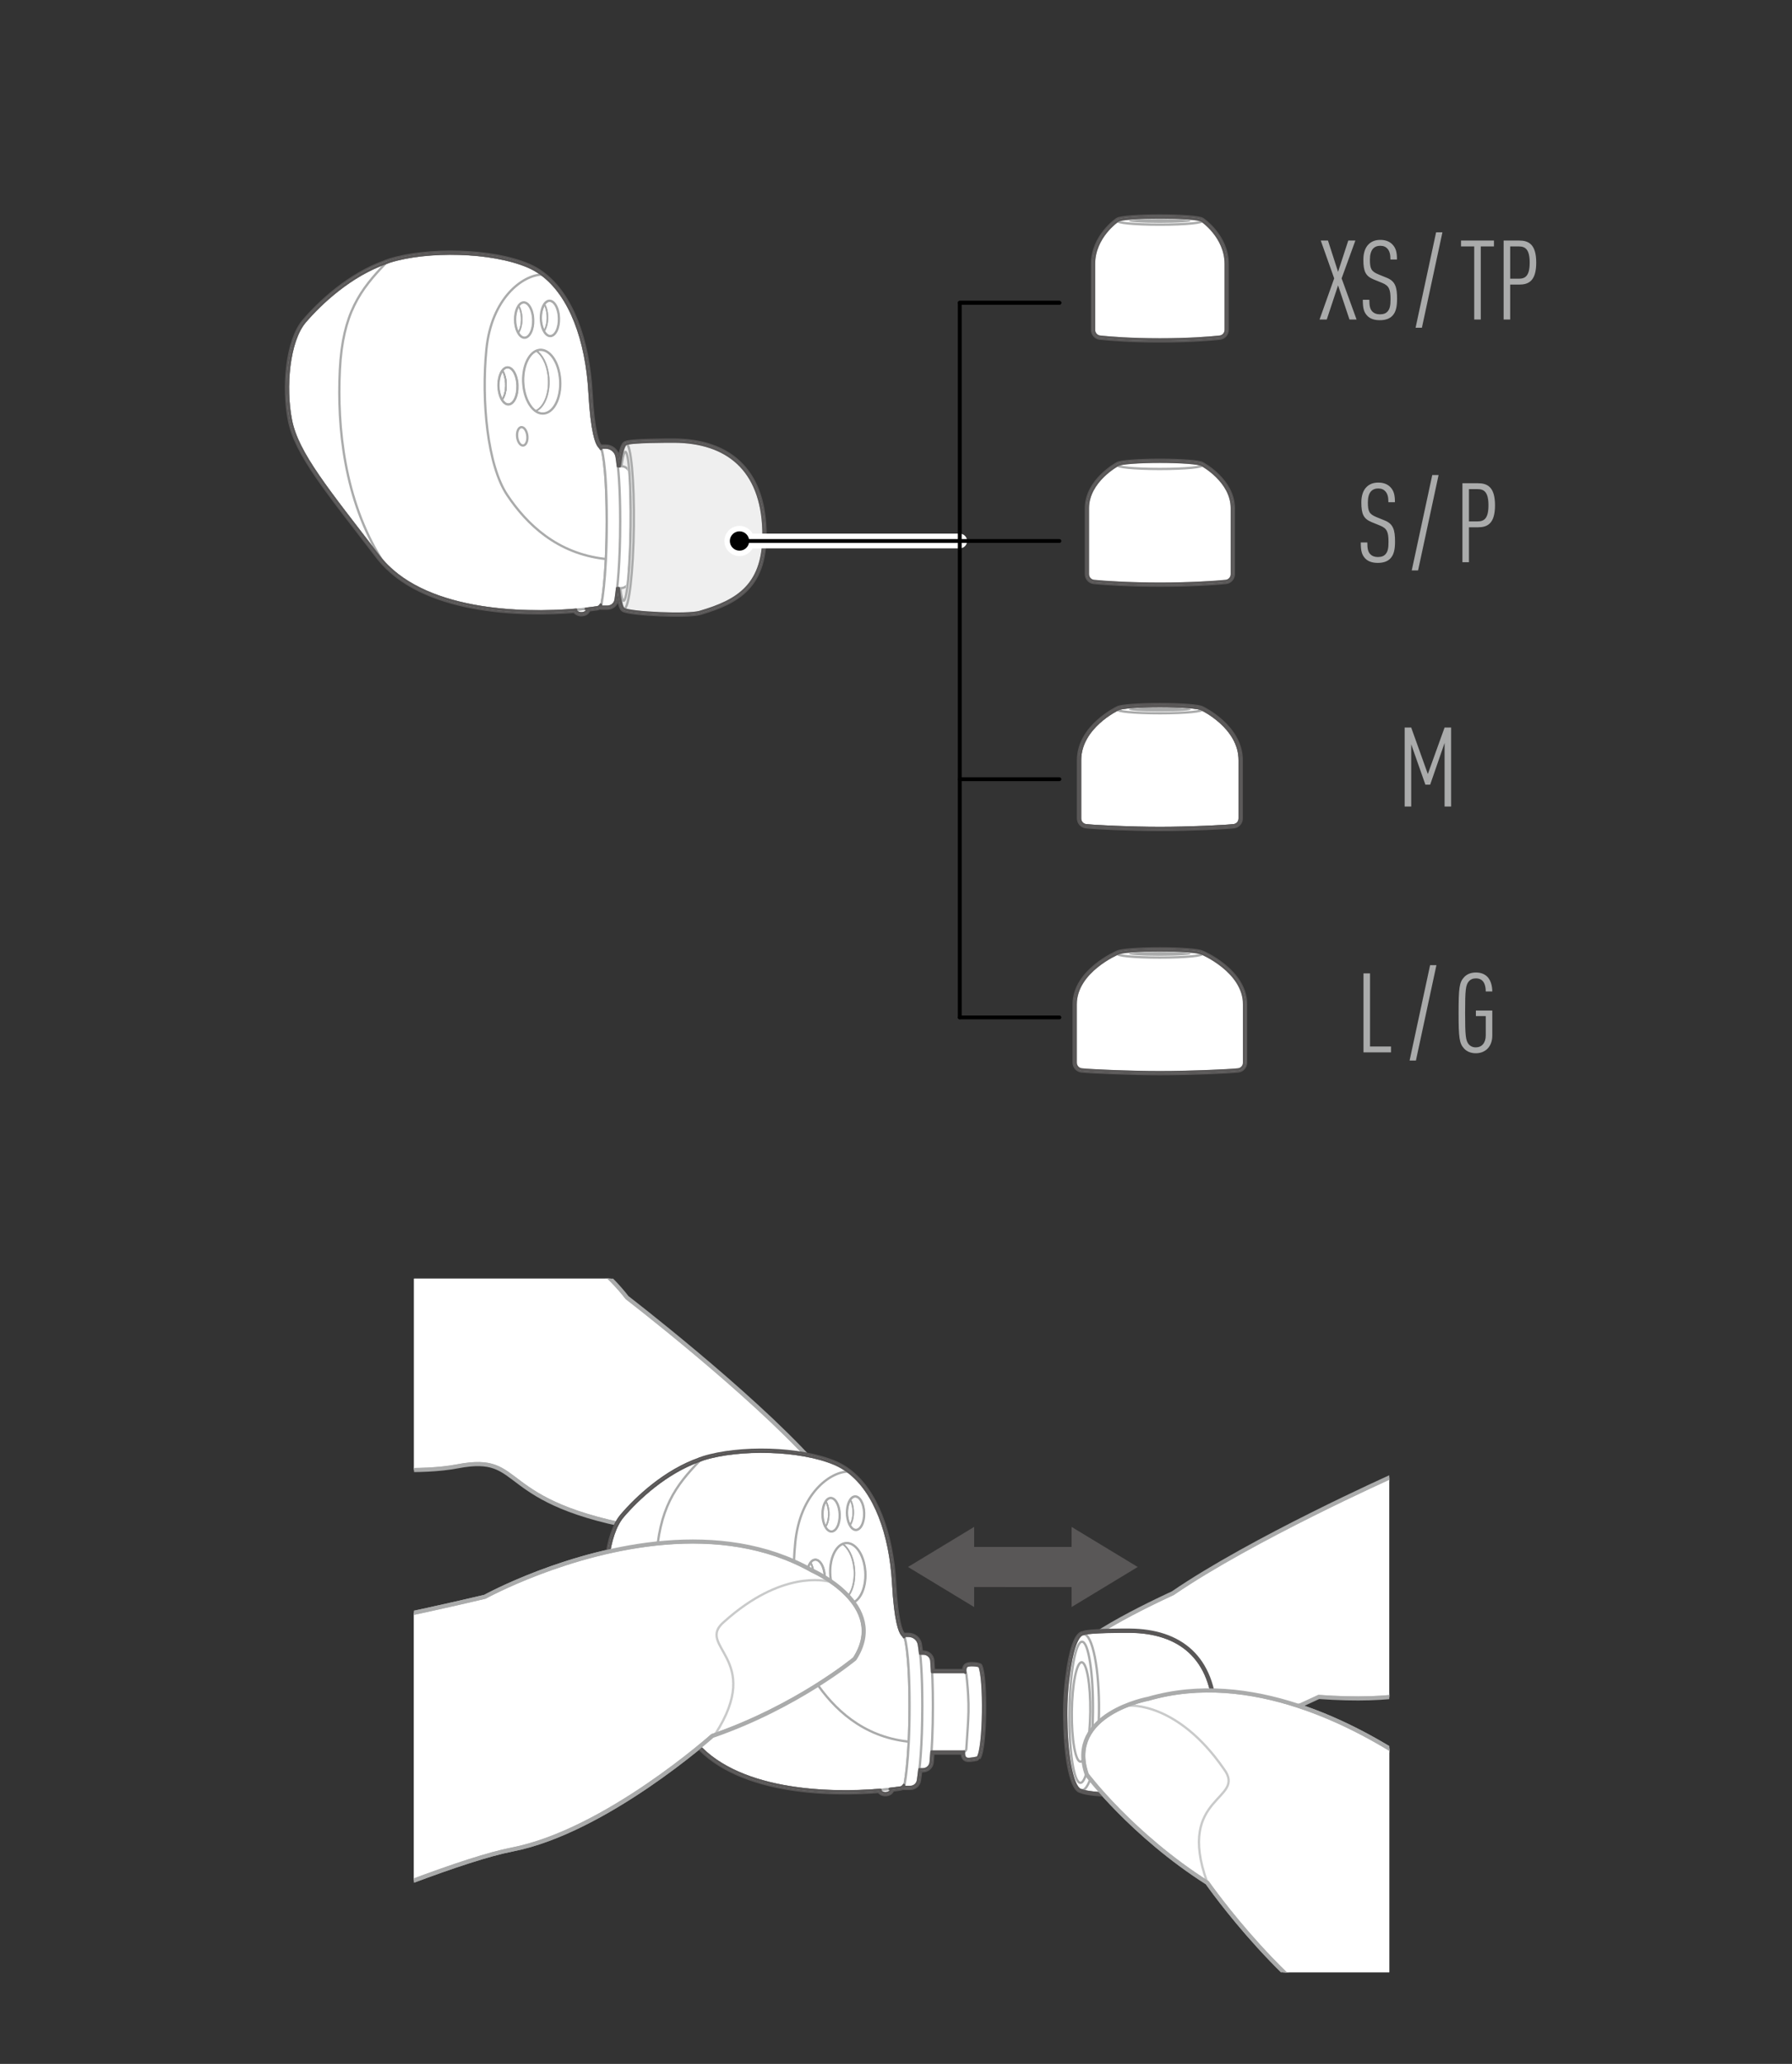 <?xml version="1.0" encoding="UTF-8"?>
<svg id="_レイヤー_1" data-name="レイヤー 1" xmlns="http://www.w3.org/2000/svg" xmlns:xlink="http://www.w3.org/1999/xlink" viewBox="0 0 233.597 268.904">
  <rect x="0" y="0" width="233.597" height="268.904" fill="#333333" stroke="none"/>
  <defs>
    <clipPath id="clippath">
      <path d="M81.296,77.978c.285-.715.662-4.08.724-9.402.063-5.318-.235-8.69-.503-9.412v-28.562h-47.371v51.024h47.261l-.11-3.648Z" style="fill: none; stroke-width: 0px;"/>
    </clipPath>
    <clipPath id="clippath-1">
      <rect x="53.971" y="166.586" width="127.127" height="90.384" style="fill: none; stroke-width: 0px;"/>
    </clipPath>
  </defs>
  <g>
    <g>
      <path d="M87.92,57.53c-.697-.006-5.781-.016-6.365.335-.322.194-.578,1.286-.769,2.882h-.237c-.054-.497-.109-.904-.162-1.23-.114-.704-.724-1.209-1.436-1.209h-.589s-.009.056-.024.177c-.07-.109-.151-.213-.24-.312-.349-.387-.952-1.825-1.245-7.07-.378-6.765-2.489-12.562-6.187-15.325l-.002-.007c-.002 0-.004.001-.006.001-.557-.415-1.147-.765-1.775-1.035-4.806-2.069-13.202-2.19-18.069-.669-.155.048-.301.118-.454.171l0-.021c-.011.011-.02.022-.031.033-4.649,1.617-8.531,5.256-10.588,7.666-2.129,2.494-2.677,8.518-1.825,12.837.852,4.32,4.806,9.065,11.438,17.704,5.594,7.288,18.67,7.604,25.748,6.992l-.13.013s.267.525.94.443c.673-.082.693-.607.693-.607l-.235.024c.543-.061,1.052-.125,1.482-.191.213-.032.364-.173.468-.349.013.176.021.27.021.27h.837c.537,0,.997-.384,1.078-.915.058-.376.125-.88.194-1.506h.201c.154,1.513.371,2.541.653,2.713.842.512,8.33.861,9.921.395,4.949-1.449,8.524-3.487,8.306-10.682-.241-7.943-4.8-11.476-11.609-11.531Z" style="fill: none; stroke: #595757; stroke-linecap: round; stroke-linejoin: round; stroke-width: .8px;"/>
      <path d="M87.92,57.53c-.697-.006-5.781-.016-6.365.335-.322.194-.578,1.286-.769,2.882h-.237c-.054-.497-.109-.904-.162-1.23-.114-.704-.724-1.209-1.436-1.209h-.589s-.009.056-.024.177c-.07-.109-.151-.213-.24-.312-.349-.387-.952-1.825-1.245-7.07-.378-6.765-2.489-12.562-6.187-15.325l-.002-.007c-.002 0-.004.001-.006.001-.557-.415-1.147-.765-1.775-1.035-4.806-2.069-13.202-2.19-18.069-.669-.155.048-.301.118-.454.171l0-.021c-.011.011-.02.022-.031.033-4.649,1.617-8.531,5.256-10.588,7.666-2.129,2.494-2.677,8.518-1.825,12.837.852,4.32,4.806,9.065,11.438,17.704,5.594,7.288,18.67,7.604,25.748,6.992l-.13.013s.267.525.94.443c.673-.082.693-.607.693-.607l-.235.024c.543-.061,1.052-.125,1.482-.191.213-.032.364-.173.468-.349.013.176.021.27.021.27h.837c.537,0,.997-.384,1.078-.915.058-.376.125-.88.194-1.506h.201c.154,1.513.371,2.541.653,2.713.842.512,8.33.861,9.921.395,4.949-1.449,8.524-3.487,8.306-10.682-.241-7.943-4.8-11.476-11.609-11.531Z" style="fill: #fff; stroke-width: 0px;"/>
      <path d="M87.92,57.53c-.697-.006-5.781-.016-6.365.335-.322.194-.578,1.286-.769,2.882h-.237c-.054-.497-.109-.904-.162-1.23-.114-.704-.724-1.209-1.436-1.209h-.589s-.009.056-.024.177c-.07-.109-.151-.213-.24-.312-.349-.387-.952-1.825-1.245-7.07-.378-6.765-2.489-12.562-6.187-15.325l-.002-.007c-.002 0-.004.001-.006.001-.557-.415-1.147-.765-1.775-1.035-4.806-2.069-13.202-2.19-18.069-.669-.155.048-.301.118-.454.171l0-.021c-.011.011-.02.022-.031.033-4.649,1.617-8.531,5.256-10.588,7.666-2.129,2.494-2.677,8.518-1.825,12.837.852,4.32,4.806,9.065,11.438,17.704,5.594,7.288,18.67,7.604,25.748,6.992l-.13.013s.267.525.94.443c.673-.082.693-.607.693-.607l-.235.024c.543-.061,1.052-.125,1.482-.191.213-.032.364-.173.468-.349.013.176.021.27.021.27h.837c.537,0,.997-.384,1.078-.915.058-.376.125-.88.194-1.506h.201c.154,1.513.371,2.541.653,2.713.842.512,8.33.861,9.921.395,4.949-1.449,8.524-3.487,8.306-10.682-.241-7.943-4.8-11.476-11.609-11.531Z" style="fill: none; stroke: #595757; stroke-linecap: round; stroke-linejoin: round; stroke-width: .3px;"/>
    </g>
    <g>
      <path d="M99.529,69.061c.218,7.194-3.357,9.233-8.306,10.682-1.591.465-9.078.117-9.921-.395-1.334-.812-1.223-20.593.253-21.482.584-.351,5.667-.341,6.365-.335,6.809.055,11.368,3.588,11.61,11.531Z" style="fill: #efefef; stroke: #aaabab; stroke-miterlimit: 10; stroke-width: .3px;"/>
      <path d="M82.624,68.564c-.07,5.93-.629,10.733-1.247,10.727-.619-.007-.683-4.826-.613-10.758.07-5.931-.075-9.653.866-10.722.619.007,1.064,4.822.994,10.754Z" style="fill: #efefef; stroke: #aaabab; stroke-width: .3px;"/>
      <path d="M82.212,68.579c-.063,5.36-.475,9.699-.921,9.694-.446-.005-.755-4.353-.692-9.712.063-5.358.476-9.698.921-9.692.446.004.755,4.352.692,9.71Z" style="fill: #efefef; stroke: #aaabab; stroke-width: .3px;"/>
    </g>
    <g style="clip-path: url(#clippath);">
      <g>
        <g>
          <path d="M88.685,62.489c-.164-.11-.878-.217-1.499-.122-.828.127-.271,1.601-.284,1.603.374,3.642.181,5.896-.234,9.543-.269,1.184-.062,1.563.294,1.669.351.113,1.496-.155,1.496-.165.907-1.27.982-11.03.228-12.527Z" style="fill: #fff; stroke-width: 0px;"/>
          <path d="M88.685,62.489c-.164-.11-.878-.217-1.499-.122-.828.127-.271,1.601-.284,1.603.374,3.642.181,5.896-.234,9.543-.269,1.184-.062,1.563.294,1.669.351.113,1.496-.155,1.496-.165.907-1.27.982-11.03.228-12.527Z" style="fill: #fff; stroke-width: 0px;"/>
          <path d="M88.685,62.489c-.164-.11-.878-.217-1.499-.122-.828.127-.271,1.601-.284,1.603.374,3.642.181,5.896-.234,9.543-.269,1.184-.062,1.563.294,1.669.351.113,1.496-.155,1.496-.165.907-1.27.982-11.03.228-12.527Z" style="fill: none; stroke: #aaabab; stroke-linecap: round; stroke-linejoin: round; stroke-width: .3px;"/>
        </g>
        <path d="M70.663,35.773c-2.519.061-6.587,3.042-7.257,9.734-.669,6.692.132,15.139,2.718,19.002,2.558,3.823,6.514,7.606,12.724,8.31" style="fill: none; stroke: #aaabab; stroke-linecap: round; stroke-linejoin: round; stroke-width: .3px;"/>
        <path d="M68.744,56.793c.068.675-.185,1.239-.562,1.255-.37.015-.715-.511-.773-1.169-.058-.649.185-1.195.545-1.226.367-.032.722.474.79,1.14Z" style="fill: none; stroke: #aaabab; stroke-width: .3px;"/>
        <g>
          <path d="M72.729,40.512c-.31-1.156-1.023-1.596-1.581-1.067-.062.059-.106.158-.16.236.092.175.175.373.238.609.277,1.033.126,2.211-.31,2.847.32.58.786.823,1.222.509.646-.465.919-1.908.59-3.134Z" style="fill: none; stroke: #aaabab; stroke-width: .2px;"/>
          <path d="M71.227,40.289c-.063-.236-.147-.434-.238-.609-.405.586-.579,1.636-.378,2.605.069.333.177.617.307.851.436-.636.586-1.814.31-2.847Z" style="fill: none; stroke: #aaabab; stroke-width: .2px;"/>
        </g>
        <g>
          <path d="M69.368,40.701c-.312-1.166-1.032-1.61-1.594-1.077-.063.06-.107.159-.161.238.1.182.189.393.256.644.279,1.04.125,2.227-.318,2.86.323.572.787.809,1.222.496.652-.469.927-1.925.595-3.161Z" style="fill: none; stroke: #aaabab; stroke-width: .2px;"/>
          <path d="M67.869,40.506c-.067-.251-.156-.462-.256-.644-.409.591-.585,1.651-.382,2.628.072.345.185.637.32.876.442-.633.596-1.82.318-2.86Z" style="fill: none; stroke: #aaabab; stroke-width: .2px;"/>
        </g>
        <g>
          <g>
            <path d="M67.312,49.23c-.328-1.224-1.084-1.691-1.674-1.13-.05.048-.095.108-.14.168.125.206.233.463.315.768.3,1.121.124,2.41-.369,3.06.337.551.804.771,1.243.455.684-.492.973-2.021.625-3.319Z" style="fill: none; stroke: #aaabab; stroke-width: .2px;"/>
            <path d="M65.812,49.035c-.082-.304-.19-.561-.315-.768-.46.606-.65,1.782-.43,2.841.082.395.215.725.375.986.494-.649.669-1.939.369-3.06Z" style="fill: none; stroke: #aaabab; stroke-width: .2px;"/>
            <path d="M67.312,49.23c.348,1.298.059,2.827-.625,3.319-.648.466-1.364-.215-1.619-1.441-.242-1.163.008-2.476.57-3.009.591-.56,1.346-.094,1.674,1.13Z" style="fill: none; stroke: #aaabab; stroke-width: .3px;"/>
          </g>
          <g>
            <path d="M67.312,49.23c-.328-1.224-1.084-1.691-1.674-1.13-.05.048-.095.108-.14.168.125.206.233.463.315.768.3,1.121.124,2.41-.369,3.06.337.551.804.771,1.243.455.684-.492.973-2.021.625-3.319Z" style="fill: none; stroke: #aaabab; stroke-width: .2px;"/>
            <path d="M65.812,49.035c-.082-.304-.19-.561-.315-.768-.46.606-.65,1.782-.43,2.841.082.395.215.725.375.986.494-.649.669-1.939.369-3.06Z" style="fill: none; stroke: #aaabab; stroke-width: .2px;"/>
            <path d="M67.312,49.23c.348,1.298.059,2.827-.625,3.319-.648.466-1.364-.215-1.619-1.441-.242-1.163.008-2.476.57-3.009.591-.56,1.346-.094,1.674,1.13Z" style="fill: none; stroke: #aaabab; stroke-width: .2px;"/>
          </g>
        </g>
        <path d="M72.726,40.484c.331,1.236.056,2.692-.595,3.161-.617.444-1.299-.205-1.542-1.372-.23-1.107.007-2.358.542-2.865.563-.534,1.282-.09,1.594,1.077Z" style="fill: none; stroke: #aaabab; stroke-width: .3px;"/>
        <path d="M69.368,40.701c.331,1.236.056,2.692-.595,3.161-.617.444-1.299-.205-1.542-1.372-.23-1.107.007-2.358.542-2.865.563-.534,1.282-.09,1.594,1.077Z" style="fill: none; stroke: #aaabab; stroke-width: .3px;"/>
        <g>
          <path d="M72.976,49.048c-.303-2.328-1.635-3.802-2.92-3.404-.048.015-.091.048-.138.067.752.526,1.365,1.657,1.558,3.142.286,2.197-.462,4.198-1.653,4.7.344.24.717.368,1.107.318,1.417-.18,2.363-2.391,2.046-4.823Z" style="fill: none; stroke: #aaabab; stroke-width: .2px;"/>
          <path d="M71.476,48.853c-.193-1.485-.807-2.616-1.558-3.142-1.136.48-1.869,2.347-1.696,4.387.133,1.565.77,2.874,1.601,3.454,1.191-.502,1.939-2.503,1.653-4.7Z" style="fill: none; stroke: #aaabab; stroke-width: .2px;"/>
        </g>
        <path d="M72.976,49.048c.317,2.432-.629,4.643-2.046,4.823-1.335.17-2.521-1.562-2.708-3.772-.18-2.125.618-4.078,1.834-4.455,1.285-.398,2.617,1.077,2.92,3.404Z" style="fill: none; stroke: #aaabab; stroke-width: .3px;"/>
        <path d="M86.897,63.615c.486,4.558.284,5.624-.014,10.238-.012.192-.172.351-.364.351h-4.646v-10.926h4.659c.186,0,.344.151.364.336Z" style="fill: #fff; stroke: #aaabab; stroke-linecap: round; stroke-linejoin: round; stroke-width: .3px;"/>
        <path d="M81.005,60.747c.567,0,1.043.429,1.089.995.116,1.442.206,3.444.206,6.193,0,3.397-.14,5.93-.3,7.714-.05.563-.523.985-1.088.985h-2.064c.195-1.786.398-4.62.398-8.699,0-3.448-.14-5.721-.298-7.188h2.059Z" style="fill: #fff; stroke: #aaabab; stroke-linecap: round; stroke-linejoin: round; stroke-width: .3px;"/>
        <path d="M75.91,79.908c.673-.082.693-.607.693-.607l-1.634.164s.267.525.941.443Z" style="fill: none; stroke: #aaabab; stroke-linecap: round; stroke-linejoin: round; stroke-width: .3px;"/>
        <path d="M78.434,78.561c-.052.301-.282.527-.584.572-5.709.868-22.062,1.711-28.499-6.675-6.632-8.639-10.586-13.385-11.438-17.704-.852-4.32-.304-10.343,1.825-12.837s6.206-6.327,11.073-7.848c4.867-1.521,13.263-1.399,18.069.669s7.535,8.579,7.97,16.366c.293,5.244.896,6.683,1.245,7.07.195.216.365.45.425.735.216,1.016.574,3.527.574,9.027,0,6.135-.458,9.455-.661,10.626Z" style="fill: none; stroke: #aaabab; stroke-linecap: round; stroke-linejoin: round; stroke-width: .3px;"/>
        <path d="M50.358,34.219c-3.391,3.519-5.691,6.563-6.056,13.985-.365,7.422.578,16.924,5.419,24.646" style="fill: none; stroke: #aaabab; stroke-linecap: round; stroke-linejoin: round; stroke-width: .3px;"/>
        <path d="M79.176,79.055c.537,0,.997-.384,1.078-.915.222-1.449.592-4.689.592-10.205,0-4.619-.252-7.13-.461-8.417-.114-.704-.724-1.209-1.436-1.209h-.589s.735,1.741.735,9.627-.756,11.12-.756,11.12h.837Z" style="fill: #fff; stroke: #aaabab; stroke-linecap: round; stroke-linejoin: round; stroke-width: .3px;"/>
      </g>
    </g>
    <path d="M87.92,57.53c-.697-.006-5.781-.016-6.365.335-.322.194-.578,1.286-.769,2.882h-.237c-.054-.497-.109-.904-.162-1.23-.114-.703-.724-1.209-1.436-1.209h-.589s-.009.056-.024.177c-.07-.109-.151-.213-.24-.312-.349-.387-.952-1.825-1.245-7.07-.378-6.765-2.489-12.562-6.187-15.325l-.002-.007c-.002 0-.004.001-.006.001-.557-.415-1.147-.765-1.775-1.035-4.806-2.069-13.202-2.19-18.069-.669-.155.048-.301.118-.454.171l0-.021c-.011.011-.021.022-.031.033-4.649,1.617-8.531,5.256-10.588,7.666-2.129,2.494-2.677,8.518-1.825,12.837s4.806,9.065,11.438,17.704c5.594,7.288,18.67,7.604,25.747,6.992l-.13.013s.267.525.94.443c.673-.082.693-.607.693-.607l-.235.024c.543-.061,1.052-.125,1.482-.191.213-.032.363-.173.468-.349.013.176.021.27.021.27h.837c.537,0,.997-.384,1.078-.915.058-.376.125-.88.194-1.506h.201c.154,1.513.371,2.541.653,2.713.842.512,8.33.861,9.921.395,4.949-1.449,8.524-3.488,8.306-10.682-.241-7.943-4.8-11.476-11.609-11.531Z" style="fill: none; stroke: #595757; stroke-linecap: round; stroke-linejoin: round; stroke-width: .33px;"/>
    <g>
      <path d="M125.108,69.527h-27c-.338-.599-.973-1.01-1.708-1.01-1.085,0-1.969.884-1.969,1.969s.884,1.969,1.969,1.969c.735,0,1.37-.411,1.708-1.01h27c.528,0,.959-.431.959-.959s-.431-.959-.959-.959Z" style="fill: #fff; stroke-width: 0px;"/>
      <g>
        <line x1="125.108" y1="70.485" x2="96.4" y2="70.485" style="fill: none; stroke: #000; stroke-linecap: round; stroke-linejoin: round; stroke-width: .5px;"/>
        <path d="M96.4,69.226c-.696,0-1.26.564-1.26,1.26,0,.696.564,1.26,1.26,1.26.695,0,1.259-.564,1.259-1.26,0-.695-.564-1.26-1.259-1.26Z" style="fill: #000; stroke-width: 0px;"/>
      </g>
    </g>
    <g>
      <g>
        <path d="M156.665,92.406c-.001-0.0 0-.001-0-.002-.33-.243-2.763-.419-5.468-.419s-5.138.176-5.468.419c0,0-4.953,2.333-4.953,6.638v7.587c0,.465.336.854.798.904,1.235.133,5.711.355,9.623.355s8.386-.222,9.621-.355c.462-.05.798-.439.798-.904v-7.587c0-4.29-4.915-6.62-4.949-6.637Z" style="fill: none; stroke: #595757; stroke-linecap: round; stroke-linejoin: round; stroke-width: .8px;"/>
        <path d="M156.665,92.406c-.001-0.0 0-.001-0-.002-.33-.243-2.763-.419-5.468-.419s-5.138.176-5.468.419c0,0-4.953,2.333-4.953,6.638v7.587c0,.465.336.854.798.904,1.235.133,5.711.355,9.623.355s8.386-.222,9.621-.355c.462-.05.798-.439.798-.904v-7.587c0-4.29-4.915-6.62-4.949-6.637Z" style="fill: #fff; stroke-width: 0px;"/>
        <path d="M156.665,92.406c-.001-0.0 0-.001-0-.002-.33-.243-2.763-.419-5.468-.419s-5.138.176-5.468.419c0,0-4.953,2.333-4.953,6.638v7.587c0,.465.336.854.798.904,1.235.133,5.711.355,9.623.355s8.386-.222,9.621-.355c.462-.05.798-.439.798-.904v-7.587c0-4.29-4.915-6.62-4.949-6.637Z" style="fill: none; stroke: #595757; stroke-linecap: round; stroke-linejoin: round; stroke-width: .33px;"/>
        <path d="M156.665,92.406c-.001-0.0 0-.001-0-.002-.33-.243-2.763-.419-5.468-.419s-5.138.176-5.468.419c0,0-4.953,2.333-4.953,6.638v7.587c0,.465.336.854.798.904,1.235.133,5.711.355,9.623.355s8.386-.222,9.621-.355c.462-.05.798-.439.798-.904v-7.587c0-4.29-4.915-6.62-4.949-6.637Z" style="fill: none; stroke: #595757; stroke-linecap: round; stroke-linejoin: round; stroke-width: .3px;"/>
      </g>
      <g>
        <path d="M156.664,28.746c-0-0.0 0-.001-0-.001-.33-.243-2.763-.419-5.468-.419-2.706,0-5.139.176-5.469.419,0,0-3.126,2.101-3.126,5.648v8.577c0,.465.336.854.798.904,1.235.133,3.884.355,7.796.355,3.912,0,6.561-.222,7.796-.355.462-.05.798-.439.798-.904v-8.577c0-3.542-3.116-5.641-3.124-5.647Z" style="fill: none; stroke: #595757; stroke-linecap: round; stroke-linejoin: round; stroke-width: .8px;"/>
        <path d="M156.664,28.746c-0-0.0 0-.001-0-.001-.33-.243-2.763-.419-5.468-.419-2.706,0-5.139.176-5.469.419,0,0-3.126,2.101-3.126,5.648v8.577c0,.465.336.854.798.904,1.235.133,3.884.355,7.796.355,3.912,0,6.561-.222,7.796-.355.462-.05.798-.439.798-.904v-8.577c0-3.542-3.116-5.641-3.124-5.647Z" style="fill: #fff; stroke-width: 0px;"/>
        <path d="M156.664,28.746c-0-0.0 0-.001-0-.001-.33-.243-2.763-.419-5.468-.419-2.706,0-5.139.176-5.469.419,0,0-3.126,2.101-3.126,5.648v8.577c0,.465.336.854.798.904,1.235.133,3.884.355,7.796.355,3.912,0,6.561-.222,7.796-.355.462-.05.798-.439.798-.904v-8.577c0-3.542-3.116-5.641-3.124-5.647Z" style="fill: none; stroke: #595757; stroke-linecap: round; stroke-linejoin: round; stroke-width: .3px;"/>
      </g>
      <g>
        <path d="M156.665,60.575c-0-0.0 0-0-0-.001-.33-.243-2.763-.419-5.469-.419-2.705,0-5.138.176-5.468.419,0,0-3.924,2.101-3.924,5.648v8.577c0,.465.336.854.798.904,1.235.133,4.682.355,8.594.355,3.912,0,7.357-.222,8.593-.355.462-.05.798-.439.798-.904v-8.577c0-3.54-3.904-5.638-3.921-5.647Z" style="fill: none; stroke: #595757; stroke-linecap: round; stroke-linejoin: round; stroke-width: .8px;"/>
        <path d="M156.665,60.575c-0-0.0 0-0-0-.001-.33-.243-2.763-.419-5.469-.419-2.705,0-5.138.176-5.468.419,0,0-3.924,2.101-3.924,5.648v8.577c0,.465.336.854.798.904,1.235.133,4.682.355,8.594.355,3.912,0,7.357-.222,8.593-.355.462-.05.798-.439.798-.904v-8.577c0-3.54-3.904-5.638-3.921-5.647Z" style="fill: #fff; stroke-width: 0px;"/>
        <path d="M156.665,60.575c-0-0.0 0-0-0-.001-.33-.243-2.763-.419-5.469-.419-2.705,0-5.138.176-5.468.419,0,0-3.924,2.101-3.924,5.648v8.577c0,.465.336.854.798.904,1.235.133,4.682.355,8.594.355,3.912,0,7.357-.222,8.593-.355.462-.05.798-.439.798-.904v-8.577c0-3.54-3.904-5.638-3.921-5.647Z" style="fill: none; stroke: #595757; stroke-linecap: round; stroke-linejoin: round; stroke-width: .3px;"/>
      </g>
      <g>
        <path d="M156.672,124.229h-.039c-.363-.24-2.771-.413-5.453-.413-2.682,0-5.09.173-5.453.413h-.009s-5.511,2.322-5.511,6.627v7.586c0,.465.336.854.798.904,1.235.133,6.28.355,10.192.355,3.912,0,8.955-.222,10.19-.355.462-.05.798-.439.798-.904v-7.586c0-4.305-5.511-6.627-5.511-6.627Z" style="fill: none; stroke: #595757; stroke-linecap: round; stroke-linejoin: round; stroke-width: .8px;"/>
        <path d="M156.672,124.229h-.039c-.363-.24-2.771-.413-5.453-.413-2.682,0-5.09.173-5.453.413h-.009s-5.511,2.322-5.511,6.627v7.586c0,.465.336.854.798.904,1.235.133,6.28.355,10.192.355,3.912,0,8.955-.222,10.19-.355.462-.05.798-.439.798-.904v-7.586c0-4.305-5.511-6.627-5.511-6.627Z" style="fill: #fff; stroke-width: 0px;"/>
        <path d="M156.672,124.229h-.039c-.363-.24-2.771-.413-5.453-.413-2.682,0-5.09.173-5.453.413h-.009s-5.511,2.322-5.511,6.627v7.586c0,.465.336.854.798.904,1.235.133,6.28.355,10.192.355,3.912,0,8.955-.222,10.19-.355.462-.05.798-.439.798-.904v-7.586c0-4.305-5.511-6.627-5.511-6.627Z" style="fill: none; stroke: #595757; stroke-linecap: round; stroke-linejoin: round; stroke-width: .3px;"/>
      </g>
      <path d="M156.663,28.745s3.126,2.101,3.126,5.648,0,8.577,0,8.577c0,.465-.336.854-.798.904-1.235.133-3.884.355-7.796.355-3.912,0-6.561-.222-7.796-.355-.462-.05-.798-.439-.798-.904v-8.577c0-3.547,3.126-5.648,3.126-5.648" style="fill: #fff; stroke: #aaabab; stroke-linecap: round; stroke-linejoin: round; stroke-width: .3px;"/>
      <path d="M156.664,60.574s3.922,2.101,3.922,5.648c0,3.547,0,8.577,0,8.577,0,.465-.336.854-.798.904-1.235.133-4.681.355-8.593.355-3.912,0-7.358-.222-8.594-.355-.462-.05-.798-.439-.798-.904v-8.577c0-3.547,3.924-5.648,3.924-5.648" style="fill: #fff; stroke: #aaabab; stroke-linecap: round; stroke-linejoin: round; stroke-width: .3px;"/>
      <path d="M156.662,92.404s4.953,2.333,4.953,6.638v7.587c0,.465-.336.854-.798.904-1.235.133-5.709.355-9.621.355-3.912,0-8.387-.222-9.623-.355-.462-.05-.798-.439-.798-.904v-7.587c0-4.306,4.953-6.638,4.953-6.638" style="fill: #fff; stroke: #aaabab; stroke-linecap: round; stroke-linejoin: round; stroke-width: .3px;"/>
      <path d="M156.687,124.229s5.511,2.322,5.511,6.627v7.586c0,.465-.336.854-.798.904-1.235.133-6.278.355-10.19.355-3.912,0-8.956-.222-10.192-.355-.462-.05-.798-.439-.798-.904v-7.586c0-4.305,5.511-6.627,5.511-6.627" style="fill: #fff; stroke: #aaabab; stroke-linecap: round; stroke-linejoin: round; stroke-width: .3px;"/>
      <path d="M156.664,28.745c.375.276-2.051.529-5.468.529s-5.844-.253-5.468-.529c.33-.243,2.763-.419,5.468-.419s5.138.176,5.468.419Z" style="fill: #fff; stroke: #aaabab; stroke-linecap: round; stroke-linejoin: round; stroke-width: .3px;"/>
      <path d="M156.664,60.574c.375.276-2.051.529-5.468.529s-5.844-.253-5.468-.529c.33-.243,2.763-.419,5.468-.419s5.138.176,5.468.419Z" style="fill: #fff; stroke: #aaabab; stroke-linecap: round; stroke-linejoin: round; stroke-width: .3px;"/>
      <path d="M156.664,92.404c.375.276-2.051.529-5.468.529s-5.844-.253-5.468-.529c.33-.243,2.763-.419,5.468-.419s5.138.176,5.468.419Z" style="fill: #fff; stroke: #aaabab; stroke-linecap: round; stroke-linejoin: round; stroke-width: .3px;"/>
      <path d="M156.664,124.235c.375.276-2.051.529-5.468.529s-5.844-.253-5.468-.529c.33-.243,2.763-.419,5.468-.419s5.138.176,5.468.419Z" style="fill: #fff; stroke: #aaabab; stroke-linecap: round; stroke-linejoin: round; stroke-width: .3px;"/>
      <path d="M155.205,28.758c.237.152-1.546.29-4.01.29s-4.247-.137-4.01-.29c.212-.136,1.999-.236,4.01-.236s3.798.1,4.01.236Z" style="fill: #aaabab; stroke-width: 0px;"/>
      <path d="M155.205,92.417c.237.152-1.546.29-4.01.29s-4.247-.137-4.01-.29c.212-.136,1.999-.236,4.01-.236s3.798.1,4.01.236Z" style="fill: #aaabab; stroke-width: 0px;"/>
      <path d="M155.204,124.248c.237.152-1.546.29-4.01.29s-4.247-.137-4.01-.29c.212-.136,1.999-.236,4.01-.236s3.798.1,4.01.236Z" style="fill: #aaabab; stroke-width: 0px;"/>
      <g>
        <path d="M156.665,92.406c-.001-0.0 0-.001-0-.002-.33-.243-2.763-.419-5.468-.419s-5.138.176-5.468.419c0,0-4.953,2.333-4.953,6.638v7.587c0,.465.336.854.798.904,1.235.133,5.711.355,9.623.355s8.386-.222,9.621-.355c.462-.05.798-.439.798-.904v-7.587c0-4.29-4.915-6.62-4.949-6.637Z" style="fill: none; stroke: #595757; stroke-linecap: round; stroke-linejoin: round; stroke-width: .33px;"/>
        <path d="M156.665,92.406c-.001-0.0 0-.001-0-.002-.33-.243-2.763-.419-5.468-.419s-5.138.176-5.468.419c0,0-4.953,2.333-4.953,6.638v7.587c0,.465.336.854.798.904,1.235.133,5.711.355,9.623.355s8.386-.222,9.621-.355c.462-.05.798-.439.798-.904v-7.587c0-4.29-4.915-6.62-4.949-6.637Z" style="fill: none; stroke: #595757; stroke-linecap: round; stroke-linejoin: round; stroke-width: .33px;"/>
      </g>
      <path d="M156.664,28.746c-0-0.0 0-.001-0-.001-.33-.243-2.763-.419-5.468-.419-2.706,0-5.139.176-5.469.419,0,0-3.126,2.101-3.126,5.648v8.577c0,.465.336.854.798.904,1.235.133,3.884.355,7.796.355,3.912,0,6.561-.222,7.796-.355.462-.05.798-.439.798-.904v-8.577c0-3.542-3.116-5.641-3.124-5.647Z" style="fill: none; stroke: #595757; stroke-linecap: round; stroke-linejoin: round; stroke-width: .33px;"/>
      <path d="M156.665,60.575c-0-0.0 0-0-0-.001-.33-.243-2.763-.419-5.469-.419-2.705,0-5.138.176-5.468.419,0,0-3.924,2.101-3.924,5.648v8.577c0,.465.336.854.798.904,1.235.133,4.682.355,8.594.355,3.912,0,7.357-.222,8.593-.355.462-.05.798-.439.798-.904v-8.577c0-3.54-3.904-5.638-3.921-5.647Z" style="fill: none; stroke: #595757; stroke-linecap: round; stroke-linejoin: round; stroke-width: .33px;"/>
      <path d="M156.672,124.229h-.039c-.363-.24-2.771-.413-5.453-.413-2.682,0-5.09.173-5.453.413h-.009s-5.511,2.322-5.511,6.627v7.586c0,.465.336.854.798.904,1.235.133,6.28.355,10.192.355,3.912,0,8.955-.222,10.19-.355.462-.05.798-.439.798-.904v-7.586c0-4.305-5.511-6.627-5.511-6.627Z" style="fill: none; stroke: #595757; stroke-linecap: round; stroke-linejoin: round; stroke-width: .33px;"/>
    </g>
    <polyline points="138.099 39.449 125.11 39.449 125.11 132.559" style="fill: none; stroke: #000; stroke-linecap: round; stroke-linejoin: round; stroke-width: .5px;"/>
    <line x1="125.108" y1="132.559" x2="138.097" y2="132.559" style="fill: none; stroke: #000; stroke-linecap: round; stroke-linejoin: round; stroke-width: .5px;"/>
    <line x1="125.108" y1="101.522" x2="138.097" y2="101.522" style="fill: none; stroke: #000; stroke-linecap: round; stroke-linejoin: round; stroke-width: .5px;"/>
    <line x1="125.108" y1="70.486" x2="138.097" y2="70.486" style="fill: none; stroke: #000; stroke-linecap: round; stroke-linejoin: round; stroke-width: .5px;"/>
    <line x1="125.108" y1="39.449" x2="138.097" y2="39.449" style="fill: none; stroke: #000; stroke-linecap: round; stroke-linejoin: round; stroke-width: .5px;"/>
    <path d="M199.403,34.217c0,1.734-.578,2.096-1.416,2.096h-1.127v-4.206h1.127c.838,0,1.416.376,1.416,2.11ZM200.256,34.217c0-2.414-1.012-2.876-2.226-2.876h-2.024v10.291h.853v-4.553h1.171c1.214,0,2.226-.448,2.226-2.862ZM194.746,32.107v-.766h-4.293v.766h1.72v9.525h.853v-9.525h1.72ZM188.027,30.271h-.824l-2.674,12.43h.824l2.674-12.43ZM182.117,38.944c0-1.489-.217-2.298-1.33-2.746l-1.098-.448c-.939-.39-1.113-.737-1.113-1.922,0-.636.13-1.156.448-1.474.202-.202.491-.332.896-.332.434,0,.737.145.939.376.304.347.39.766.39,1.416h.853c0-.896-.116-1.489-.622-1.995-.361-.361-.882-.564-1.547-.564-.636,0-1.127.188-1.503.549-.477.448-.708,1.156-.708,2.038,0,1.547.303,2.139,1.359,2.573l1.098.448c.882.361,1.084.824,1.084,2.11,0,.809-.072,1.272-.405,1.633-.202.217-.506.347-.983.347-.434,0-.752-.13-.968-.347-.318-.318-.405-.752-.405-1.547h-.853c0,1.127.144,1.633.607,2.11.376.376.925.549,1.619.549.737,0,1.258-.202,1.604-.549.463-.463.636-1.142.636-2.226ZM176.838,41.632l-1.951-5.362,1.792-4.929h-.925l-1.33,4.076-1.315-4.076h-.94l1.749,4.929-1.908,5.362h.939l1.474-4.452,1.489,4.452h.925Z" style="fill: #aaabab; stroke-width: 0px;"/>
    <path d="M194.03,65.838c0,1.734-.578,2.096-1.416,2.096h-1.127v-4.206h1.127c.838,0,1.416.376,1.416,2.11ZM194.883,65.838c0-2.414-1.012-2.876-2.226-2.876h-2.024v10.291h.853v-4.553h1.171c1.214,0,2.226-.448,2.226-2.862ZM187.527,61.892h-.824l-2.674,12.43h.824l2.674-12.43ZM181.85,70.564c0-1.489-.217-2.298-1.33-2.746l-1.098-.448c-.94-.39-1.113-.737-1.113-1.922,0-.636.13-1.156.448-1.474.202-.202.491-.332.896-.332.434,0,.737.145.94.376.303.347.39.766.39,1.416h.853c0-.896-.116-1.489-.621-1.995-.361-.361-.882-.564-1.547-.564-.636,0-1.127.188-1.503.549-.477.448-.708,1.156-.708,2.038,0,1.547.304,2.139,1.359,2.573l1.098.448c.882.361,1.084.824,1.084,2.11,0,.809-.072,1.272-.405,1.633-.202.217-.506.347-.983.347-.434,0-.752-.13-.968-.347-.318-.318-.405-.752-.405-1.547h-.853c0,1.127.145,1.633.607,2.11.376.376.925.549,1.619.549.737,0,1.257-.202,1.604-.549.463-.463.636-1.142.636-2.226Z" style="fill: #aaabab; stroke-width: 0px;"/>
    <polygon points="189.161 105.082 189.161 94.791 188.309 94.791 186.126 100.847 183.958 94.791 183.105 94.791 183.105 105.082 183.958 105.082 183.958 96.974 185.808 102.235 186.43 102.235 188.309 96.8 188.309 105.082 189.161 105.082" style="fill: #aaabab; stroke-width: 0px;"/>
    <path d="M194.528,134.914v-3.252h-2.139v.723h1.286v2.529c0,.983-.535,1.547-1.286,1.547-.405,0-.708-.145-.911-.376-.419-.491-.492-1.098-.492-4.119s.072-3.628.492-4.119c.202-.231.506-.376.911-.376,1.041,0,1.286.882,1.286,1.706h.853c-.015-.781-.202-1.445-.636-1.908-.347-.347-.838-.564-1.503-.564s-1.185.231-1.532.607c-.622.665-.723,1.388-.723,4.654s.101,3.989.723,4.654c.347.376.867.607,1.532.607,1.142,0,2.139-.766,2.139-2.313ZM187.246,125.75h-.824l-2.674,12.43h.824l2.674-12.43ZM181.323,137.111v-.766h-2.732v-9.525h-.853v10.291h3.585Z" style="fill: #aaabab; stroke-width: 0px;"/>
  </g>
  <g style="clip-path: url(#clippath-1);">
    <polygon points="131.062 201.549 139.685 201.549 139.685 198.938 148.308 204.16 139.685 209.382 139.685 206.771 131.062 206.771 131.062 201.549" style="fill: #595757; fill-rule: evenodd; stroke-width: 0px;"/>
    <polygon points="135.608 201.549 126.985 201.549 126.985 198.938 118.362 204.16 126.985 209.382 126.985 206.771 135.608 206.771 135.608 201.549" style="fill: #595757; fill-rule: evenodd; stroke-width: 0px;"/>
    <g>
      <g>
        <g>
          <g>
            <path d="M190.352,234.637s-1.851-.209-6.635,2.533" style="fill: none; stroke: #aaabab; stroke-linecap: round; stroke-linejoin: round; stroke-width: .3px;"/>
            <g>
              <g>
                <g>
                  <path d="M373.459,304.82s-3.673-3.788-13.231-8.359c-9.561-4.572-15.711-26.586-15.711-26.586,0,0-20.953-54.666-40.131-79.034-10.097-15.187-28.865-6.5-28.865-6.5,0,0-19.259,6.02-59.853,1.337,0,0-21.743-3.25-34.151,6.756,0,0-18.302,8.186-28.587,15.24,0,0-13.551,6.122-13.044,8.506l12.412,4.634s7.334-1.767,16.63,1.445l.633-.199,2.33-1.074c20.529,1.486,17.425-6.097,25.998-2.23,8.574,3.869,27.664,4.707,27.664,4.707,0,0,16.153,8.415,15.879,16.199-.275,7.786-13.92,9.893-22.333,7.61-8.42-2.281-28.747-12.635-28.747-12.635,0,0-9.201-8.376-21.199-12.302-6.041-1.977-12.793-2.829-19.432-.913,0,0-10.702,1.947-7.967,9.742,0,0,5.87,7.811,15.691,14.056,0,0,10.681,15.341,21.931,20.447,11.246,5.104,45.239,31.723,45.239,31.723,0,0,10.217,27.135,62.836,46.19,0,0,9.784,3.746,25.237,20.716,0,0,32.171,32.513,49.384,43.79l76.336-49.675-64.949-53.59Z" style="fill: none; stroke: #aaabab; stroke-linecap: round; stroke-linejoin: round; stroke-width: .75px;"/>
                  <path d="M373.459,304.82s-3.673-3.788-13.231-8.359c-9.561-4.572-15.711-26.586-15.711-26.586,0,0-20.953-54.666-40.131-79.034-10.097-15.187-28.865-6.5-28.865-6.5,0,0-19.259,6.02-59.853,1.337,0,0-21.743-3.25-34.151,6.756,0,0-18.302,8.186-28.587,15.24,0,0-13.551,6.122-13.044,8.506l12.412,4.634s7.334-1.767,16.63,1.445l.633-.199,2.33-1.074c20.529,1.486,17.425-6.097,25.998-2.23,8.574,3.869,27.664,4.707,27.664,4.707,0,0,16.153,8.415,15.879,16.199-.275,7.786-13.92,9.893-22.333,7.61-8.42-2.281-28.747-12.635-28.747-12.635,0,0-9.201-8.376-21.199-12.302-6.041-1.977-12.793-2.829-19.432-.913,0,0-10.702,1.947-7.967,9.742,0,0,5.87,7.811,15.691,14.056,0,0,10.681,15.341,21.931,20.447,11.246,5.104,45.239,31.723,45.239,31.723,0,0,10.217,27.135,62.836,46.19,0,0,9.784,3.746,25.237,20.716,0,0,32.171,32.513,49.384,43.79l76.336-49.675-64.949-53.59Z" style="fill: #fff; stroke-width: 0px;"/>
                  <path d="M373.459,304.82s-3.673-3.788-13.231-8.359c-9.561-4.572-15.711-26.586-15.711-26.586,0,0-20.953-54.666-40.131-79.034-10.097-15.187-28.865-6.5-28.865-6.5,0,0-19.259,6.02-59.853,1.337,0,0-21.743-3.25-34.151,6.756,0,0-18.302,8.186-28.587,15.24,0,0-13.551,6.122-13.044,8.506l12.412,4.634s7.334-1.767,16.63,1.445l.633-.199,2.33-1.074c20.529,1.486,17.425-6.097,25.998-2.23,8.574,3.869,27.664,4.707,27.664,4.707,0,0,16.153,8.415,15.879,16.199-.275,7.786-13.92,9.893-22.333,7.61-8.42-2.281-28.747-12.635-28.747-12.635,0,0-9.201-8.376-21.199-12.302-6.041-1.977-12.793-2.829-19.432-.913,0,0-10.702,1.947-7.967,9.742,0,0,5.87,7.811,15.691,14.056,0,0,10.681,15.341,21.931,20.447,11.246,5.104,45.239,31.723,45.239,31.723,0,0,10.217,27.135,62.836,46.19,0,0,9.784,3.746,25.237,20.716,0,0,32.171,32.513,49.384,43.79l76.336-49.675-64.949-53.59Z" style="fill: none; stroke: #aaabab; stroke-linecap: round; stroke-linejoin: round; stroke-width: .3px;"/>
                </g>
                <path d="M195.481,217.881s-3.191-1.229-6.133-9.077" style="fill: none; stroke: #aaabab; stroke-linecap: round; stroke-linejoin: round; stroke-width: .3px;"/>
                <path d="M225.025,241.387s-4.096,3.032-12.297,3.635" style="fill: none; stroke: #aaabab; stroke-linecap: round; stroke-linejoin: round; stroke-width: .3px;"/>
                <path d="M222.609,223.283s4.689,15.415,2.416,18.103c0,0,4.137,5.717,1.843,6.747" style="fill: none; stroke: #aaabab; stroke-linecap: round; stroke-linejoin: round; stroke-width: .3px;"/>
                <path d="M438.409,358.41l-64.949-53.59s-3.673-3.788-13.231-8.36c-9.561-4.572-15.711-26.586-15.711-26.586,0,0-20.953-54.665-40.131-79.034-10.097-15.187-28.865-6.5-28.865-6.5,0,0-19.259,6.02-59.853,1.337,0,0-21.743-3.25-34.151,6.756,0,0-18.302,8.186-28.587,15.24,0,0-13.551,6.122-13.044,8.506l12.412,4.634s7.334-1.767,16.63,1.445l.633-.199,2.33-1.074c20.529,1.486,17.425-6.097,25.998-2.23,8.574,3.869,27.664,4.707,27.664,4.707,0,0,16.153,8.415,15.879,16.199-.275,7.786-13.92,9.893-22.333,7.611-8.42-2.281-28.747-12.635-28.747-12.635,0,0-9.201-8.376-21.199-12.302-6.041-1.977-12.793-2.829-19.432-.913,0,0-10.702,1.947-7.967,9.742,0,0,5.87,7.811,15.691,14.056,0,0,10.681,15.341,21.931,20.447,11.246,5.105,45.239,31.723,45.239,31.723,0,0,10.217,27.135,62.836,46.19,0,0,9.784,3.746,25.237,20.716,0,0,32.171,32.513,49.384,43.79" style="fill: none; stroke: #aaabab; stroke-linecap: round; stroke-linejoin: round; stroke-width: .33px;"/>
                <ellipse cx="78.923" cy="204.456" rx=".62" ry=".666" style="fill: #b5b5b6; stroke: #000; stroke-width: .3px;"/>
                <path d="M80.494,196.064c0,.295-.222.534-.496.534-.274,0-.496-.239-.496-.534,0-.294.222-.534.496-.534.274,0,.496.239.496.534Z" style="fill: #898989; stroke: #000; stroke-width: .3px;"/>
                <path d="M81.258,193.655c0,.294-.222.534-.496.534-.274,0-.496-.239-.496-.534,0-.295.222-.533.496-.533.274,0,.496.239.496.533Z" style="fill: #898989; stroke: #000; stroke-width: .3px;"/>
                <ellipse cx="81.784" cy="191.748" rx=".425" ry=".457" style="fill: #898989; stroke: #000; stroke-width: .3px;"/>
                <path d="M229.084,215.311s-4.54,5.183-3.531,8.151" style="fill: none; stroke: #aaabab; stroke-linecap: round; stroke-linejoin: round; stroke-width: .3px;"/>
                <path d="M114.632,198.332c-3.13-3.406-8.702-7.72-8.702-7.72-8.365-9.253-24.263-21.468-24.263-21.468-9.742-12.615-31.645-14.507-31.645-14.507-40.572-4.88-57.904-15.21-57.904-15.21,0,0-16.236-12.811-29.586-.386-24.316,19.244-57.4,67.545-57.4,67.545,0,0-11.098,19.981-21.46,22.205-10.359,2.225-14.811,5.056-14.811,5.056l-75.627,37.028,62.702,66.055c19.363-6.966,58.209-31.115,58.209-31.115,18.974-12.913,29.362-14.285,29.362-14.285,55.607-6.302,71.85-30.321,71.85-30.321,0,0,39.249-17.988,51.373-20.341,12.128-2.349,26.082-14.79,26.082-14.79,11.003-3.792,18.527-10.025,18.527-10.025,4.473-6.945-5.485-11.326-5.485-11.326-6.013-3.407-12.776-4.147-19.113-3.627-12.582,1.029-23.477,7.039-23.477,7.039,0,0-22.177,5.346-30.897,5.607-8.713.265-21.495-4.955-19.953-12.592,1.543-7.634,19.209-12.065,19.209-12.065,0,0,18.762,3.622,28.001,1.851,9.237-1.768,4.456,4.886,24.768,8.211l2.016,1.587.57.34c9.787-.962,16.51,2.46,16.51,2.46l9.679-1.194c1.944-.24,2.787-2.57,1.462-4.012Z" style="fill: #fff; stroke-width: 0px;"/>
                <path d="M27.973,206.646s3.281,3.901,11.117,6.394" style="fill: none; stroke: #aaabab; stroke-linecap: round; stroke-linejoin: round; stroke-width: .3px;"/>
                <path d="M34.532,189.599s-8.143,13.904-6.559,17.047c0,0-5.351,4.599-3.359,6.133" style="fill: none; stroke: #aaabab; stroke-linecap: round; stroke-linejoin: round; stroke-width: .3px;"/>
                <g>
                  <path d="M-206.765,270.875l75.627-37.028s4.452-2.831,14.811-5.056c10.362-2.224,21.46-22.205,21.46-22.205,0,0,33.083-48.301,57.4-67.545,13.35-12.425,29.586.386,29.586.386,0,0,17.332,10.331,57.904,15.21,0,0,21.903,1.892,31.645,14.507,0,0,15.899,12.216,24.263,21.468,0,0,5.571,4.313,8.702,7.72,1.325,1.442.482,3.772-1.462,4.012l-9.679,1.194s-6.723-3.423-16.51-2.46l-.57-.34-2.016-1.587c-20.312-3.325-15.531-9.979-24.768-8.211-9.239,1.771-28.001-1.851-28.001-1.851,0,0-17.666,4.432-19.209,12.065-1.542,7.637,11.24,12.857,19.953,12.592,8.72-.261,30.897-5.607,30.897-5.607,0,0,10.895-6.01,23.477-7.039,6.336-.519,13.099.221,19.113,3.627,0,0,9.958,4.381,5.485,11.326,0,0-7.524,6.233-18.527,10.025,0,0-13.954,12.44-26.082,14.79-12.124,2.353-51.373,20.341-51.373,20.341,0,0-16.244,24.019-71.85,30.321,0,0-10.388,1.372-29.362,14.285,0,0-38.846,24.148-58.209,31.115" style="fill: none; stroke: #aaabab; stroke-linecap: round; stroke-linejoin: round; stroke-width: .75px;"/>
                  <path d="M-206.765,270.875l75.627-37.028s4.452-2.831,14.811-5.056c10.362-2.224,21.46-22.205,21.46-22.205,0,0,33.083-48.301,57.4-67.545,13.35-12.425,29.586.386,29.586.386,0,0,17.332,10.331,57.904,15.21,0,0,21.903,1.892,31.645,14.507,0,0,15.899,12.216,24.263,21.468,0,0,5.571,4.313,8.702,7.72,1.325,1.442.482,3.772-1.462,4.012l-9.679,1.194s-6.723-3.423-16.51-2.46l-.57-.34-2.016-1.587c-20.312-3.325-15.531-9.979-24.768-8.211-9.239,1.771-28.001-1.851-28.001-1.851,0,0-17.666,4.432-19.209,12.065-1.542,7.637,11.24,12.857,19.953,12.592,8.72-.261,30.897-5.607,30.897-5.607,0,0,10.895-6.01,23.477-7.039,6.336-.519,13.099.221,19.113,3.627,0,0,9.958,4.381,5.485,11.326,0,0-7.524,6.233-18.527,10.025,0,0-13.954,12.44-26.082,14.79-12.124,2.353-51.373,20.341-51.373,20.341,0,0-16.244,24.019-71.85,30.321,0,0-10.388,1.372-29.362,14.285,0,0-38.846,24.148-58.209,31.115" style="fill: #fff; stroke-width: 0px;"/>
                  <path d="M-206.765,270.875l75.627-37.028s4.452-2.831,14.811-5.056c10.362-2.224,21.46-22.205,21.46-22.205,0,0,33.083-48.301,57.4-67.545,13.35-12.425,29.586.386,29.586.386,0,0,17.332,10.331,57.904,15.21,0,0,21.903,1.892,31.645,14.507,0,0,15.899,12.216,24.263,21.468,0,0,5.571,4.313,8.702,7.72,1.325,1.442.482,3.772-1.462,4.012l-9.679,1.194s-6.723-3.423-16.51-2.46l-.57-.34-2.016-1.587c-20.312-3.325-15.531-9.979-24.768-8.211-9.239,1.771-28.001-1.851-28.001-1.851,0,0-17.666,4.432-19.209,12.065-1.542,7.637,11.24,12.857,19.953,12.592,8.72-.261,30.897-5.607,30.897-5.607,0,0,10.895-6.01,23.477-7.039,6.336-.519,13.099.221,19.113,3.627,0,0,9.958,4.381,5.485,11.326,0,0-7.524,6.233-18.527,10.025,0,0-13.954,12.44-26.082,14.79-12.124,2.353-51.373,20.341-51.373,20.341,0,0-16.244,24.019-71.85,30.321,0,0-10.388,1.372-29.362,14.285,0,0-38.846,24.148-58.209,31.115" style="fill: none; stroke: #aaabab; stroke-linecap: round; stroke-linejoin: round; stroke-width: .3px;"/>
                </g>
                <path d="M114.632,198.332c-3.13-3.406-8.702-7.72-8.702-7.72-8.365-9.253-24.263-21.468-24.263-21.468-9.742-12.615-31.645-14.507-31.645-14.507-40.572-4.88-57.904-15.21-57.904-15.21,0,0-16.236-12.811-29.586-.386-24.316,19.244-57.4,67.545-57.4,67.545,0,0-11.098,19.981-21.46,22.205-10.359,2.225-14.811,5.056-14.811,5.056l-75.627,37.028,62.702,66.055c19.363-6.966,58.209-31.115,58.209-31.115,18.974-12.913,29.362-14.285,29.362-14.285,55.607-6.302,71.85-30.321,71.85-30.321,0,0,39.249-17.988,51.373-20.341,12.128-2.349,26.082-14.79,26.082-14.79,11.003-3.792,18.527-10.025,18.527-10.025,4.473-6.945-5.485-11.326-5.485-11.326-6.013-3.407-12.776-4.147-19.113-3.627-12.582,1.029-23.477,7.039-23.477,7.039,0,0-22.177,5.346-30.897,5.607-8.713.265-21.495-4.955-19.953-12.592,1.543-7.634,19.209-12.065,19.209-12.065,0,0,18.762,3.622,28.001,1.851,9.237-1.768,4.456,4.886,24.768,8.211l2.016,1.587.57.34c9.787-.962,16.51,2.46,16.51,2.46l9.679-1.194c1.944-.24,2.787-2.57,1.462-4.012Z" style="fill: none; stroke: #aaabab; stroke-linecap: round; stroke-linejoin: round; stroke-width: .33px;"/>
                <path d="M30.087,180.341s3.211,6.097,1.54,8.749" style="fill: none; stroke: #aaabab; stroke-linecap: round; stroke-linejoin: round; stroke-width: .3px;"/>
                <path d="M63.267,208.14s1.848.227,5.864,4.005" style="fill: none; stroke: #aaabab; stroke-linecap: round; stroke-linejoin: round; stroke-width: .3px;"/>
                <g>
                  <g>
                    <path d="M127.673,217.097c-.156-.105-.834-.206-1.424-.116-.447.068-.466.548-.404.952-.06-.051-.134-.087-.216-.087h-4.123c-.028-.534-.058-1.033-.092-1.459-.043-.537-.495-.945-1.034-.945h-.434c-.051-.472-.104-.858-.154-1.168-.108-.668-.687-1.148-1.364-1.148h-.559s-.009.053-.023.168c-.067-.104-.144-.202-.228-.296-.331-.367-.904-1.733-1.182-6.713-.359-6.424-2.364-11.929-5.876-14.553l-.001-.007c-.002 0-.004.001-.006.001-.528-.394-1.089-.726-1.685-.983-4.564-1.964-12.537-2.08-17.159-.636-.147.046-.286.112-.431.162l0-.02c-.01.01-.019.021-.029.031-4.415,1.535-8.101,4.991-10.054,7.28-2.022,2.369-2.542,8.088-1.733,12.19s4.564,8.608,10.862,16.812c5.312,6.921,17.729,7.221,24.45,6.64l-.123.012s.254.499.893.421c.639-.078.658-.576.658-.576l-.223.022c.516-.058.999-.119,1.408-.181.203-.031.345-.165.444-.331.012.167.02.256.02.256h.795c.51,0,.947-.365,1.024-.869.055-.357.119-.835.184-1.43h.44c.537,0,.985-.4,1.033-.935.037-.414.073-.872.106-1.372h4.186c.014,0,.023-.013.036-.015-.053.626.121.865.383.943.333.107,1.421-.147,1.42-.157.862-1.206.933-10.474.217-11.896Z" style="fill: none; stroke: #595757; stroke-linecap: round; stroke-linejoin: round; stroke-width: .8px;"/>
                    <path d="M127.673,217.097c-.156-.105-.834-.206-1.424-.116-.447.068-.466.548-.404.952-.06-.051-.134-.087-.216-.087h-4.123c-.028-.534-.058-1.033-.092-1.459-.043-.537-.495-.945-1.034-.945h-.434c-.051-.472-.104-.858-.154-1.168-.108-.668-.687-1.148-1.364-1.148h-.559s-.009.053-.023.168c-.067-.104-.144-.202-.228-.296-.331-.367-.904-1.733-1.182-6.713-.359-6.424-2.364-11.929-5.876-14.553l-.001-.007c-.002 0-.004.001-.006.001-.528-.394-1.089-.726-1.685-.983-4.564-1.964-12.537-2.08-17.159-.636-.147.046-.286.112-.431.162l0-.02c-.01.01-.019.021-.029.031-4.415,1.535-8.101,4.991-10.054,7.28-2.022,2.369-2.542,8.088-1.733,12.19s4.564,8.608,10.862,16.812c5.312,6.921,17.729,7.221,24.45,6.64l-.123.012s.254.499.893.421c.639-.078.658-.576.658-.576l-.223.022c.516-.058.999-.119,1.408-.181.203-.031.345-.165.444-.331.012.167.02.256.02.256h.795c.51,0,.947-.365,1.024-.869.055-.357.119-.835.184-1.43h.44c.537,0,.985-.4,1.033-.935.037-.414.073-.872.106-1.372h4.186c.014,0,.023-.013.036-.015-.053.626.121.865.383.943.333.107,1.421-.147,1.42-.157.862-1.206.933-10.474.217-11.896Z" style="fill: #fff; stroke-width: 0px;"/>
                    <path d="M127.673,217.097c-.156-.105-.834-.206-1.424-.116-.447.068-.466.548-.404.952-.06-.051-.134-.087-.216-.087h-4.123c-.028-.534-.058-1.033-.092-1.459-.043-.537-.495-.945-1.034-.945h-.434c-.051-.472-.104-.858-.154-1.168-.108-.668-.687-1.148-1.364-1.148h-.559s-.009.053-.023.168c-.067-.104-.144-.202-.228-.296-.331-.367-.904-1.733-1.182-6.713-.359-6.424-2.364-11.929-5.876-14.553l-.001-.007c-.002 0-.004.001-.006.001-.528-.394-1.089-.726-1.685-.983-4.564-1.964-12.537-2.08-17.159-.636-.147.046-.286.112-.431.162l0-.02c-.01.01-.019.021-.029.031-4.415,1.535-8.101,4.991-10.054,7.28-2.022,2.369-2.542,8.088-1.733,12.19s4.564,8.608,10.862,16.812c5.312,6.921,17.729,7.221,24.45,6.64l-.123.012s.254.499.893.421c.639-.078.658-.576.658-.576l-.223.022c.516-.058.999-.119,1.408-.181.203-.031.345-.165.444-.331.012.167.02.256.02.256h.795c.51,0,.947-.365,1.024-.869.055-.357.119-.835.184-1.43h.44c.537,0,.985-.4,1.033-.935.037-.414.073-.872.106-1.372h4.186c.014,0,.023-.013.036-.015-.053.626.121.865.383.943.333.107,1.421-.147,1.42-.157.862-1.206.933-10.474.217-11.896Z" style="fill: none; stroke: #595757; stroke-linecap: round; stroke-linejoin: round; stroke-width: .3px;"/>
                  </g>
                  <g>
                    <g>
                      <path d="M127.673,217.097c-.156-.105-.834-.206-1.424-.116-.786.12-.257,1.521-.27,1.522.355,3.458.172,5.599-.222,9.062-.256,1.124-.059,1.484.279,1.585.333.107,1.421-.147,1.42-.157.862-1.206.933-10.474.217-11.896Z" style="fill: #fff; stroke-width: 0px;"/>
                      <path d="M127.673,217.097c-.156-.105-.834-.206-1.424-.116-.786.12-.257,1.521-.27,1.522.355,3.458.172,5.599-.222,9.062-.256,1.124-.059,1.484.279,1.585.333.107,1.421-.147,1.42-.157.862-1.206.933-10.474.217-11.896Z" style="fill: #fff; stroke-width: 0px;"/>
                      <path d="M127.673,217.097c-.156-.105-.834-.206-1.424-.116-.786.12-.257,1.521-.27,1.522.355,3.458.172,5.599-.222,9.062-.256,1.124-.059,1.484.279,1.585.333.107,1.421-.147,1.42-.157.862-1.206.933-10.474.217-11.896Z" style="fill: none; stroke: #aaabab; stroke-linecap: round; stroke-linejoin: round; stroke-width: .3px;"/>
                    </g>
                    <path d="M110.558,191.726c-2.392.058-6.256,2.889-6.891,9.244s.125,14.376,2.581,18.045c2.43,3.63,6.186,7.223,12.083,7.892" style="fill: none; stroke: #aaabab; stroke-linecap: round; stroke-linejoin: round; stroke-width: .3px;"/>
                    <path d="M108.736,211.687c.065.641-.176,1.177-.533,1.192-.352.014-.679-.485-.734-1.11-.055-.617.175-1.135.518-1.165.348-.031.686.45.75,1.083Z" style="fill: none; stroke: #aaabab; stroke-width: .3px;"/>
                    <g>
                      <path d="M112.52,196.227c-.294-1.098-.971-1.516-1.501-1.014-.059.056-.101.15-.152.224.087.166.166.354.226.578.263.981.12,2.1-.294,2.704.304.551.746.781,1.16.484.613-.441.872-1.812.56-2.976Z" style="fill: none; stroke: #aaabab; stroke-width: .2px;"/>
                      <path d="M111.094,196.015c-.06-.224-.139-.412-.226-.578-.385.557-.55,1.554-.359,2.474.066.316.168.586.291.808.414-.604.557-1.723.294-2.704Z" style="fill: none; stroke: #aaabab; stroke-width: .2px;"/>
                    </g>
                    <g>
                      <path d="M109.329,196.406c-.297-1.107-.98-1.529-1.514-1.022-.06.057-.101.151-.153.226.095.173.179.373.243.612.265.987.118,2.115-.302,2.716.307.543.747.768,1.16.471.619-.445.88-1.828.565-3.002Z" style="fill: none; stroke: #aaabab; stroke-width: .2px;"/>
                      <path d="M107.905,196.221c-.064-.239-.149-.439-.243-.612-.388.561-.555,1.567-.362,2.496.068.327.175.605.304.832.42-.601.566-1.729.302-2.716Z" style="fill: none; stroke: #aaabab; stroke-width: .2px;"/>
                    </g>
                    <g>
                      <g>
                        <path d="M107.376,204.505c-.312-1.163-1.029-1.606-1.59-1.073-.048.045-.09.103-.133.159.119.196.221.44.299.729.285,1.064.118,2.289-.351,2.905.32.523.764.732,1.181.432.65-.468.924-1.919.594-3.152Z" style="fill: none; stroke: #aaabab; stroke-width: .2px;"/>
                        <path d="M105.953,204.32c-.077-.289-.18-.533-.299-.729-.437.575-.617,1.692-.408,2.698.078.375.204.688.356.937.469-.616.636-1.841.351-2.905Z" style="fill: none; stroke: #aaabab; stroke-width: .2px;"/>
                        <path d="M107.376,204.505c.33,1.233.056,2.684-.594,3.152-.615.443-1.295-.204-1.537-1.368-.229-1.104.007-2.351.541-2.857.561-.532,1.278-.089,1.59,1.073Z" style="fill: none; stroke: #aaabab; stroke-width: .3px;"/>
                      </g>
                      <g>
                        <path d="M107.376,204.505c-.312-1.163-1.029-1.606-1.59-1.073-.048.045-.09.103-.133.159.119.196.221.44.299.729.285,1.064.118,2.289-.351,2.905.32.523.764.732,1.181.432.65-.468.924-1.919.594-3.152Z" style="fill: none; stroke: #aaabab; stroke-width: .2px;"/>
                        <path d="M105.953,204.32c-.077-.289-.18-.533-.299-.729-.437.575-.617,1.692-.408,2.698.078.375.204.688.356.937.469-.616.636-1.841.351-2.905Z" style="fill: none; stroke: #aaabab; stroke-width: .2px;"/>
                        <path d="M107.376,204.505c.33,1.233.056,2.684-.594,3.152-.615.443-1.295-.204-1.537-1.368-.229-1.104.007-2.351.541-2.857.561-.532,1.278-.089,1.59,1.073Z" style="fill: none; stroke: #aaabab; stroke-width: .2px;"/>
                      </g>
                    </g>
                    <path d="M112.518,196.201c.315,1.174.054,2.557-.565,3.002-.586.421-1.234-.194-1.464-1.303-.218-1.051.007-2.239.515-2.721.534-.507,1.217-.085,1.514,1.022Z" style="fill: none; stroke: #aaabab; stroke-width: .3px;"/>
                    <path d="M109.329,196.406c.315,1.174.054,2.557-.565,3.002-.586.421-1.234-.194-1.464-1.303-.218-1.051.007-2.239.515-2.721.534-.507,1.217-.085,1.514,1.022Z" style="fill: none; stroke: #aaabab; stroke-width: .3px;"/>
                    <g>
                      <path d="M112.755,204.333c-.288-2.21-1.553-3.61-2.773-3.233-.046.014-.087.045-.131.064.714.499,1.296,1.573,1.48,2.983.272,2.086-.439,3.986-1.57,4.463.326.228.681.349,1.051.302,1.345-.171,2.244-2.271,1.943-4.58Z" style="fill: none; stroke: #aaabab; stroke-width: .2px;"/>
                      <path d="M111.331,204.148c-.184-1.41-.766-2.484-1.48-2.983-1.078.456-1.775,2.229-1.611,4.166.126,1.486.731,2.729,1.521,3.28,1.131-.477,1.841-2.377,1.57-4.463Z" style="fill: none; stroke: #aaabab; stroke-width: .2px;"/>
                    </g>
                    <path d="M112.755,204.333c.301,2.31-.598,4.409-1.943,4.58-1.268.161-2.394-1.483-2.572-3.582-.171-2.018.587-3.873,1.742-4.23,1.22-.378,2.486,1.022,2.773,3.233Z" style="fill: none; stroke: #aaabab; stroke-width: .3px;"/>
                    <path d="M125.975,218.166c.461,4.328.27,5.341-.013,9.723-.012.182-.163.333-.345.333h-4.412v-10.375h4.424c.177,0,.327.143.346.319Z" style="fill: #fff; stroke: #aaabab; stroke-linecap: round; stroke-linejoin: round; stroke-width: .3px;"/>
                    <path d="M120.38,215.443c.539,0,.99.408,1.034.945.11,1.369.195,3.271.195,5.881,0,3.226-.133,5.632-.285,7.326-.048.535-.496.935-1.033.935h-1.96c.186-1.696.378-4.388.378-8.261,0-3.274-.133-5.433-.283-6.826h1.955Z" style="fill: #fff; stroke: #aaabab; stroke-linecap: round; stroke-linejoin: round; stroke-width: .3px;"/>
                    <path d="M115.542,233.638c.639-.078.658-.576.658-.576l-1.551.155s.254.499.893.421Z" style="fill: none; stroke: #aaabab; stroke-linecap: round; stroke-linejoin: round; stroke-width: .3px;"/>
                    <path d="M117.939,232.359c-.05.286-.268.5-.554.544-5.421.824-20.95,1.625-27.063-6.338-6.297-8.204-10.053-12.71-10.862-16.812s-.289-9.822,1.733-12.19,5.893-6.009,10.515-7.453c4.622-1.444,12.595-1.329,17.159.636,4.564,1.964,7.156,8.147,7.568,15.541.278,4.98.851,6.346,1.182,6.713.185.205.346.427.404.698.205.965.545,3.349.545,8.572,0,5.826-.435,8.978-.628,10.091Z" style="fill: none; stroke: #aaabab; stroke-linecap: round; stroke-linejoin: round; stroke-width: .3px;"/>
                    <path d="M91.277,190.251c-3.22,3.342-5.404,6.232-5.751,13.281s.549,16.071,5.146,23.404" style="fill: none; stroke: #aaabab; stroke-linecap: round; stroke-linejoin: round; stroke-width: .3px;"/>
                    <path d="M118.643,232.828c.51,0,.947-.365,1.024-.869.211-1.376.562-4.453.562-9.691,0-4.386-.239-6.771-.438-7.993-.108-.668-.687-1.148-1.364-1.148h-.559s.698,1.653.698,9.142-.718,10.56-.718,10.56h.795Z" style="fill: #fff; stroke: #aaabab; stroke-linecap: round; stroke-linejoin: round; stroke-width: .3px;"/>
                  </g>
                  <path d="M127.673,217.097c-.156-.105-.834-.206-1.424-.116-.447.068-.466.548-.404.952-.06-.051-.134-.087-.216-.087h-4.123c-.028-.534-.058-1.033-.092-1.459-.043-.537-.495-.945-1.034-.945h-.434c-.051-.472-.104-.858-.154-1.168-.108-.668-.687-1.148-1.364-1.148h-.559s-.009.053-.023.168c-.067-.104-.144-.202-.228-.296-.331-.367-.904-1.733-1.182-6.713-.359-6.424-2.364-11.929-5.876-14.553l-.001-.007c-.002 0-.004.001-.006.001-.528-.394-1.089-.726-1.685-.983-4.564-1.964-12.537-2.08-17.159-.636-.147.046-.286.112-.431.162l0-.02c-.01.01-.019.021-.029.031-4.415,1.535-8.101,4.991-10.054,7.28-2.022,2.369-2.542,8.088-1.733,12.19s4.564,8.608,10.862,16.812c5.312,6.921,17.729,7.221,24.45,6.64l-.123.012s.254.499.893.421c.639-.078.658-.576.658-.576l-.223.022c.516-.058.999-.119,1.408-.181.203-.031.345-.165.444-.331.012.167.02.256.02.256h.795c.51,0,.947-.365,1.024-.869.055-.357.119-.835.184-1.43h.44c.537,0,.985-.4,1.033-.935.037-.414.073-.872.106-1.372h4.186c.014,0,.023-.013.036-.015-.053.626.121.865.383.943.333.107,1.421-.147,1.42-.157.862-1.206.933-10.474.217-11.896Z" style="fill: none; stroke: #595757; stroke-linecap: round; stroke-linejoin: round; stroke-width: .33px;"/>
                </g>
              </g>
              <g>
                <line x1="140.924" y1="229.496" x2="141.973" y2="229.464" style="fill: none; stroke: #aaabab; stroke-linecap: round; stroke-linejoin: round; stroke-width: .3px;"/>
                <line x1="140.996" y1="216.544" x2="142.056" y2="216.869" style="fill: none; stroke: #aaabab; stroke-linecap: round; stroke-linejoin: round; stroke-width: .3px;"/>
              </g>
            </g>
          </g>
          <g>
            <path d="M105.843,204.731c-6.013-3.407-12.778-4.147-19.112-3.627-12.582,1.029-23.478,7.039-23.478,7.039,0,0-22.176,5.346-30.896,5.607l-176.433,123.182c19.362-6.966,58.209-31.115,58.209-31.115,18.974-12.912,29.362-14.284,29.362-14.284,55.606-6.304,71.85-30.322,71.85-30.322,0,0,39.249-17.987,51.373-20.34,12.128-2.349,26.082-14.79,26.082-14.79,11.005-3.791,18.53-10.025,18.53-10.025,4.469-6.946-5.486-11.326-5.486-11.326Z" style="fill: none; stroke: #aaabab; stroke-linecap: round; stroke-linejoin: round; stroke-width: .75px;"/>
            <path d="M105.843,204.731c-6.013-3.407-12.778-4.147-19.112-3.627-12.582,1.029-23.478,7.039-23.478,7.039,0,0-22.176,5.346-30.896,5.607l-176.433,123.182c19.362-6.966,58.209-31.115,58.209-31.115,18.974-12.912,29.362-14.284,29.362-14.284,55.606-6.304,71.85-30.322,71.85-30.322,0,0,39.249-17.987,51.373-20.34,12.128-2.349,26.082-14.79,26.082-14.79,11.005-3.791,18.53-10.025,18.53-10.025,4.469-6.946-5.486-11.326-5.486-11.326Z" style="fill: #fff; stroke-width: 0px;"/>
            <path d="M105.843,204.731c-6.013-3.407-12.778-4.147-19.112-3.627-12.582,1.029-23.478,7.039-23.478,7.039,0,0-22.176,5.346-30.896,5.607l-176.433,123.182c19.362-6.966,58.209-31.115,58.209-31.115,18.974-12.912,29.362-14.284,29.362-14.284,55.606-6.304,71.85-30.322,71.85-30.322,0,0,39.249-17.987,51.373-20.34,12.128-2.349,26.082-14.79,26.082-14.79,11.005-3.791,18.53-10.025,18.53-10.025,4.469-6.946-5.486-11.326-5.486-11.326Z" style="fill: none; stroke: #aaabab; stroke-linecap: round; stroke-linejoin: round; stroke-width: .3px;"/>
          </g>
          <path d="M108.253,206.102c-.758-.209-6.424-1.469-13.833,5.173-3.912,3.265,5.226,4.722-1.183,14.656" style="fill: none; stroke: #c9caca; stroke-linecap: round; stroke-linejoin: round; stroke-width: .3px;"/>
        </g>
        <path d="M115.55,211.098c-.078-.015-.157.001-.234.038-.246.119-.466.479-.541.935-.088.533.052,1.013.317,1.154.032.017.065.031.1.038.329.061.676-.375.775-.973.098-.598-.088-1.132-.418-1.192Z" style="fill: none; stroke-width: 0px;"/>
      </g>
      <g>
        <g>
          <path d="M147.275,212.582c-.661-.005-5.476-.015-6.03.319-.825-.009-1.565,2.219-1.958,5.483-.242,1.762-.356,3.78-.294,5.818 0.0.016.001.029.002.045.065,5.056.919,8.991,2.012,9.004.798.485,7.891.816,9.399.375,4.688-1.372,8.075-3.303,7.869-10.119-.229-7.524-4.548-10.872-10.999-10.924Z" style="fill: none; stroke: #595757; stroke-linecap: round; stroke-linejoin: round; stroke-width: .8px;"/>
          <path d="M147.275,212.582c-.661-.005-5.476-.015-6.03.319-.825-.009-1.565,2.219-1.958,5.483-.242,1.762-.356,3.78-.294,5.818 0.0.016.001.029.002.045.065,5.056.919,8.991,2.012,9.004.798.485,7.891.816,9.399.375,4.688-1.372,8.075-3.303,7.869-10.119-.229-7.524-4.548-10.872-10.999-10.924Z" style="fill: #fff; stroke-width: 0px;"/>
          <path d="M147.275,212.582c-.661-.005-5.476-.015-6.03.319-.825-.009-1.565,2.219-1.958,5.483-.242,1.762-.356,3.78-.294,5.818 0.0.016.001.029.002.045.065,5.056.919,8.991,2.012,9.004.798.485,7.891.816,9.399.375,4.688-1.372,8.075-3.303,7.869-10.119-.229-7.524-4.548-10.872-10.999-10.924Z" style="fill: none; stroke: #595757; stroke-linecap: round; stroke-linejoin: round; stroke-width: .3px;"/>
        </g>
        <path d="M158.274,223.506c.206,6.817-3.181,8.748-7.869,10.119-1.508.441-8.601.11-9.399-.375-1.264-.769-1.865-4.143-2.014-9.049-.16-5.289.854-10.46,2.253-11.301.553-.333,5.369-.324,6.03-.319,6.452.052,10.77,3.4,10.999,10.924Z" style="fill: #fff; stroke: #595757; stroke-linecap: round; stroke-linejoin: round; stroke-width: .3px;"/>
        <path d="M143.259,223.101c-.066,5.618-1.076,10.163-2.252,10.149-1.178-.013-2.08-4.581-2.014-10.2.067-5.619,1.075-10.163,2.253-10.149,1.178.013,2.079,4.581,2.013,10.2Z" style="fill: #fff; stroke: #aaabab; stroke-linecap: round; stroke-linejoin: round; stroke-width: .3px;"/>
        <path d="M142.475,223.11c-.059,5.078-.795,9.185-1.643,9.175-.849-.01-1.486-4.133-1.427-9.21.06-5.076.796-9.183,1.643-9.173.848.009,1.487,4.132,1.426,9.208Z" style="fill: #fff; stroke: #aaabab; stroke-linecap: round; stroke-linejoin: round; stroke-width: .3px;"/>
        <path d="M142.125,223.063c-.042,3.576-.615,6.468-1.278,6.46-.666-.008-1.17-2.912-1.128-6.488.042-3.575.615-6.467,1.28-6.459.665.007,1.169,2.913,1.126,6.488Z" style="fill: #fff; stroke: #aaabab; stroke-linecap: round; stroke-linejoin: round; stroke-width: .3px;"/>
        <path d="M147.275,212.582c-.661-.005-5.476-.015-6.03.319-.825-.009-1.565,2.219-1.958,5.483-.242,1.762-.356,3.78-.294,5.818 0.0.016.001.029.002.045.065,5.056.919,8.991,2.012,9.004.798.485,7.891.816,9.399.375,4.688-1.372,8.075-3.303,7.869-10.119-.229-7.524-4.548-10.872-10.999-10.924Z" style="fill: none; stroke: #595757; stroke-linecap: round; stroke-linejoin: round; stroke-width: .33px;"/>
      </g>
      <g>
        <path d="M219.111,247.278c-8.42-2.281-28.747-12.635-28.747-12.635,0,0-9.201-8.377-21.198-12.303-6.042-1.977-12.793-2.829-19.433-.913,0,0-10.701,1.947-7.967,9.742,0,0,5.87,7.811,15.691,14.056,0,0,10.682,15.342,21.931,20.447,11.246,5.105,45.239,31.723,45.239,31.723,0,0,10.217,27.135,62.836,46.19,0,0,9.784,3.746,25.238,20.716,0,0,32.171,32.513,49.385,43.79l-142.974-160.813Z" style="fill: none; stroke: #aaabab; stroke-linecap: round; stroke-linejoin: round; stroke-width: .75px;"/>
        <path d="M219.111,247.278c-8.42-2.281-28.747-12.635-28.747-12.635,0,0-9.201-8.377-21.198-12.303-6.042-1.977-12.793-2.829-19.433-.913,0,0-10.701,1.947-7.967,9.742,0,0,5.87,7.811,15.691,14.056,0,0,10.682,15.342,21.931,20.447,11.246,5.105,45.239,31.723,45.239,31.723,0,0,10.217,27.135,62.836,46.19,0,0,9.784,3.746,25.238,20.716,0,0,32.171,32.513,49.385,43.79l-142.974-160.813Z" style="fill: #fff; stroke-width: 0px;"/>
        <path d="M219.111,247.278c-8.42-2.281-28.747-12.635-28.747-12.635,0,0-9.201-8.377-21.198-12.303-6.042-1.977-12.793-2.829-19.433-.913,0,0-10.701,1.947-7.967,9.742,0,0,5.87,7.811,15.691,14.056,0,0,10.682,15.342,21.931,20.447,11.246,5.105,45.239,31.723,45.239,31.723,0,0,10.217,27.135,62.836,46.19,0,0,9.784,3.746,25.238,20.716,0,0,32.171,32.513,49.385,43.79l-142.974-160.813Z" style="fill: none; stroke: #aaabab; stroke-linecap: round; stroke-linejoin: round; stroke-width: .3px;"/>
      </g>
      <path d="M147.192,222.231s6.252-.557,12.342,8.241c3.061,4.105-6.273,3.37-2.193,14.702" style="fill: none; stroke: #c9caca; stroke-linecap: round; stroke-linejoin: round; stroke-width: .3px;"/>
    </g>
    <path d="M190.364,234.643s-9.201-8.377-21.198-12.303c-6.042-1.977-12.793-2.829-19.433-.913,0,0-10.701,1.947-7.967,9.742,0,0,5.87,7.811,15.691,14.056,0,0,10.682,15.342,21.931,20.447l39.724-18.393c-8.42-2.281-28.747-12.635-28.747-12.635Z" style="fill: none; stroke: #aaabab; stroke-linecap: round; stroke-linejoin: round; stroke-width: .33px;"/>
    <path d="M32.357,213.75c8.72-.261,30.896-5.607,30.896-5.607,0,0,10.896-6.009,23.478-7.039,6.335-.519,13.099.221,19.112,3.627,0,0,9.956,4.38,5.486,11.326,0,0-7.524,6.234-18.53,10.025,0,0-13.954,12.44-26.082,14.79-12.124,2.353-51.373,20.34-51.373,20.34" style="fill: none; stroke: #aaabab; stroke-linecap: round; stroke-linejoin: round; stroke-width: .33px;"/>
  </g>
</svg>
